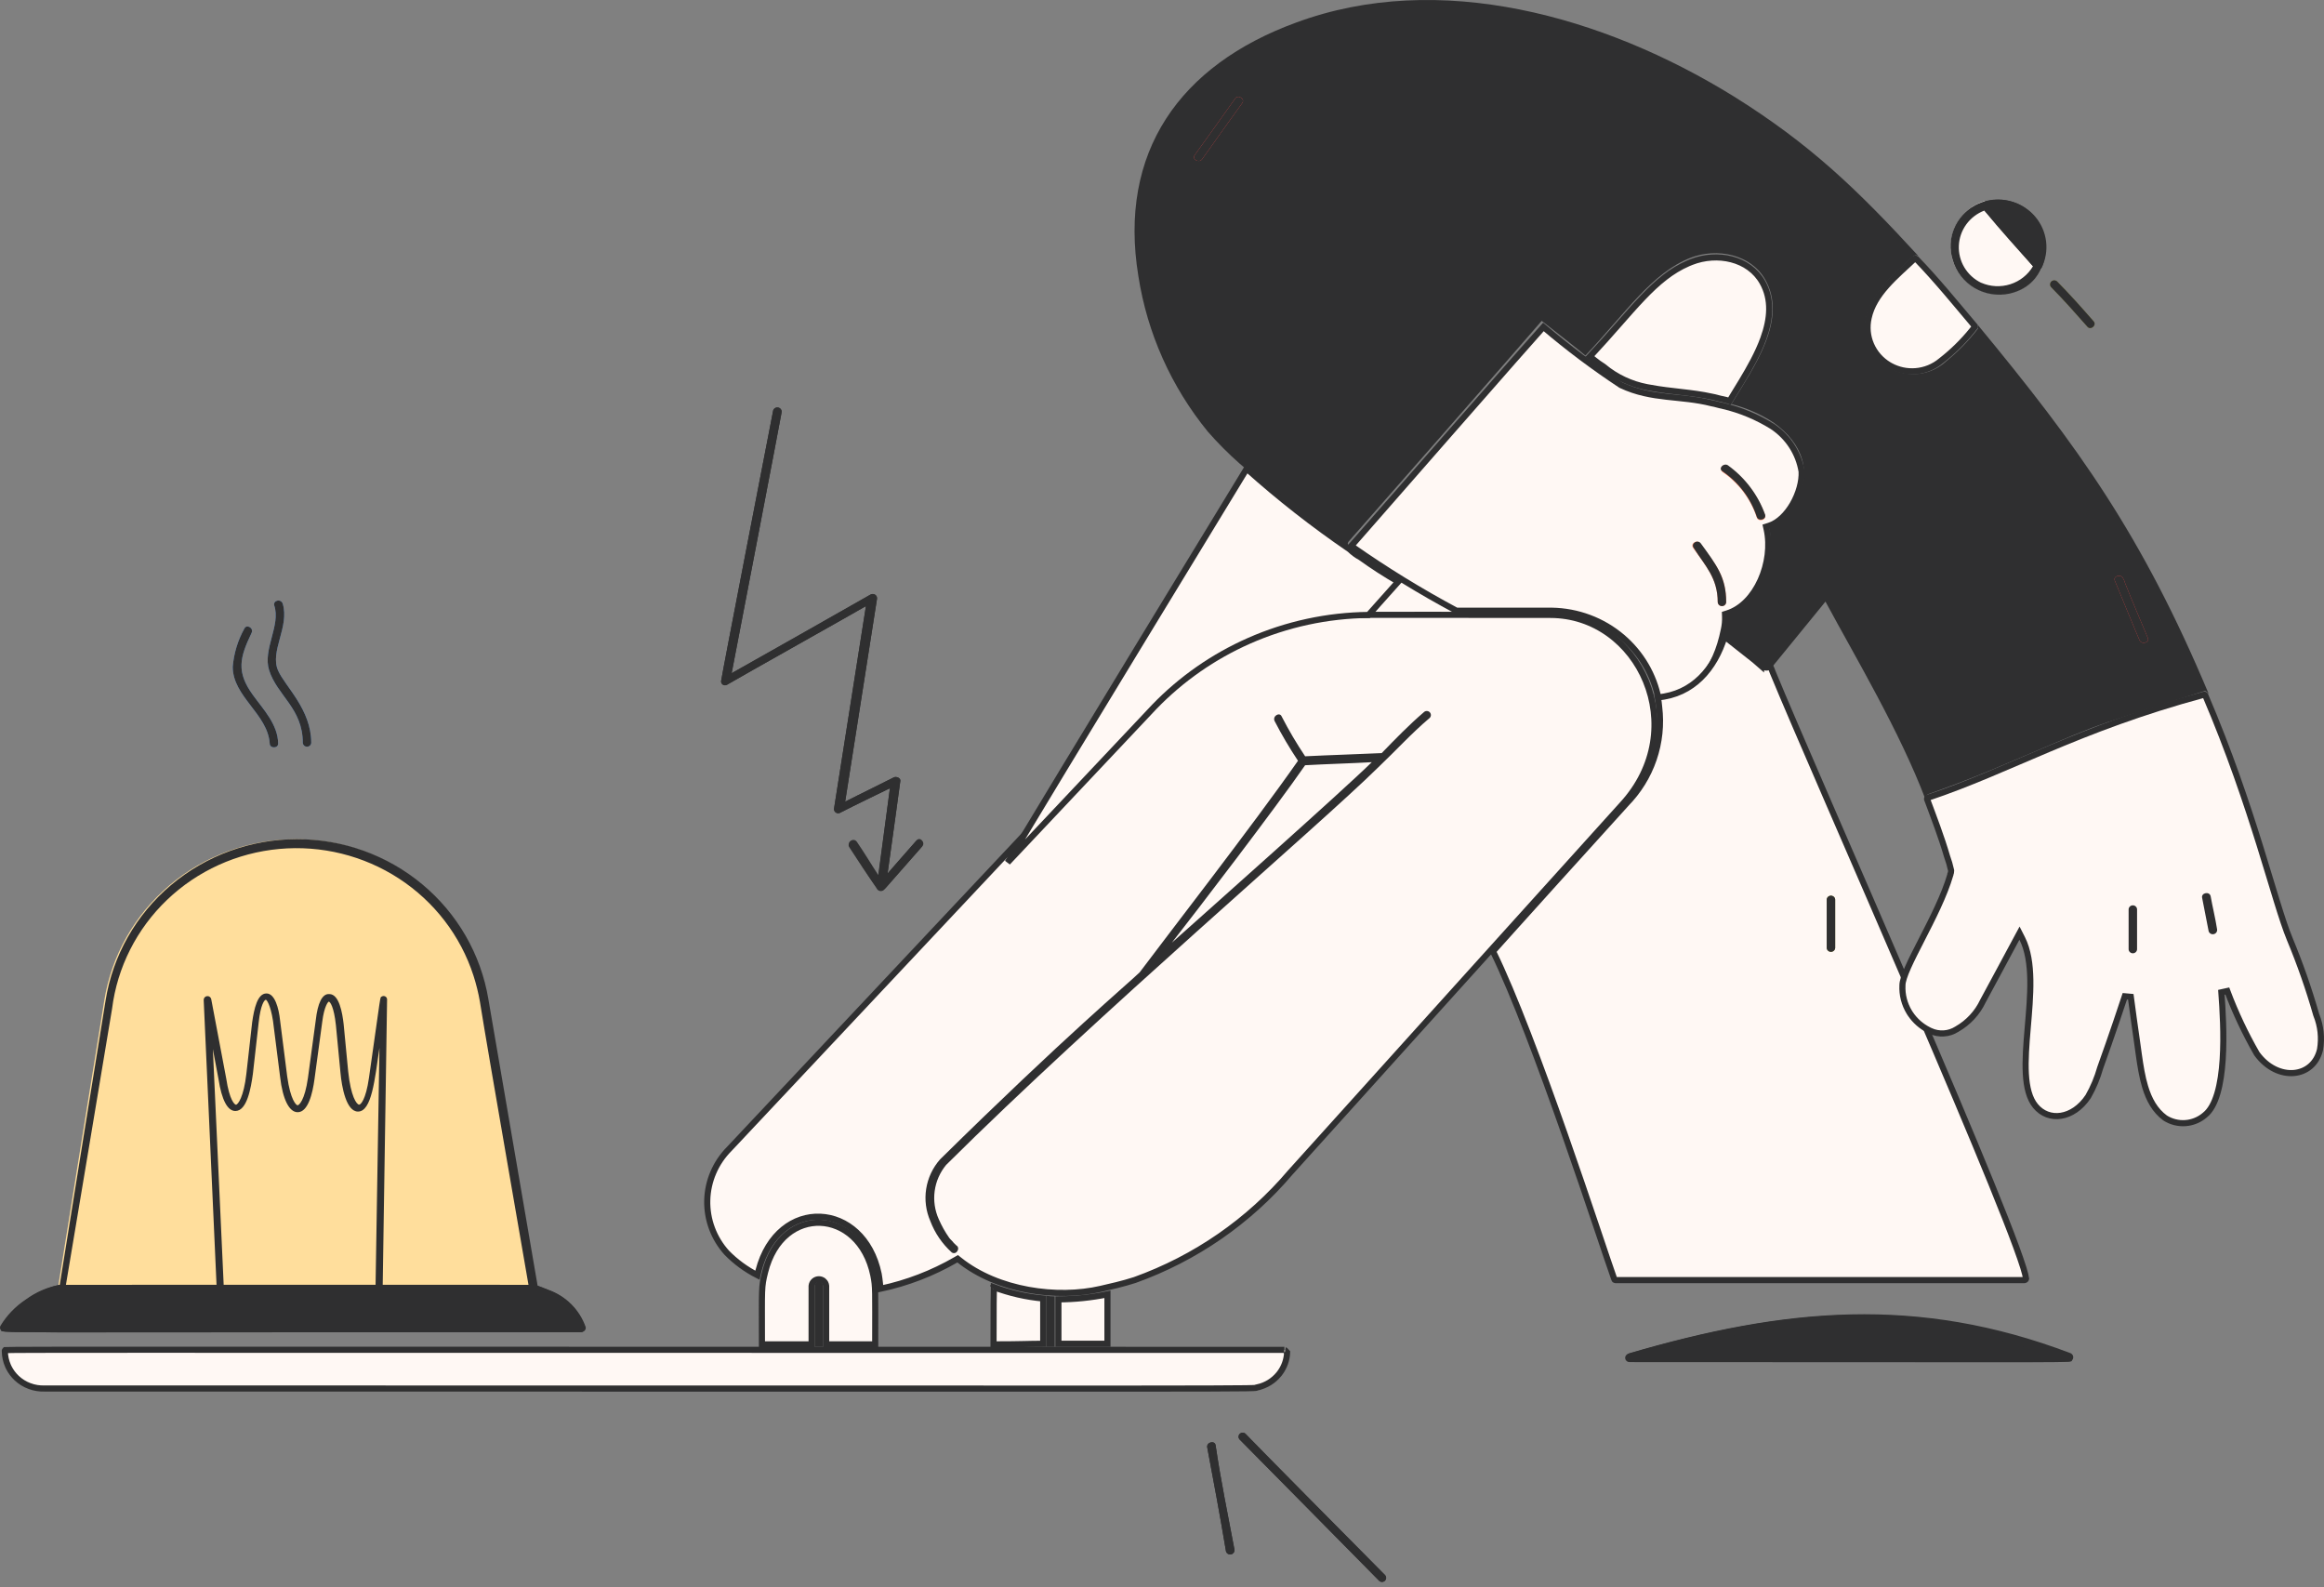<?xml version="1.0" encoding="utf-8"?>
<svg xmlns="http://www.w3.org/2000/svg" fill="none" height="100%" overflow="visible" preserveAspectRatio="none" style="display: block;" viewBox="0 0 287 196" width="100%">
<rect x="0" y="0" width="287" height="196" fill="#808080" stroke="none"/>
<g id="Illustration">
<g id="maintenance-1--customer-service-support-maintenance-1">
<g id="color">
<g id="group">
<path d="M244.178 40.041C244.229 40.122 244.263 40.213 244.278 40.309C244.291 40.404 244.284 40.5 244.258 40.593C243.119 42.073 241.809 43.417 240.354 44.599C239.437 45.453 238.268 45.997 237.015 46.152C235.764 46.306 234.494 46.063 233.393 45.458C232.29 44.852 231.414 43.916 230.889 42.785C230.365 41.654 230.22 40.389 230.477 39.172C231.199 36.015 234.003 33.806 236.246 31.675C236.293 31.627 236.349 31.59 236.411 31.564C236.473 31.539 236.54 31.526 236.606 31.526C236.674 31.526 236.74 31.539 236.802 31.564C236.864 31.59 236.92 31.627 236.967 31.675C229.401 23.43 223.568 17.797 214.053 11.868C198.039 1.972 177.686 -3.741 160.054 2.791C145.69 8.039 138.064 18.804 140.587 34.121C141.681 41.145 144.638 47.76 149.159 53.298C150.381 54.694 151.694 56.012 153.087 57.243C157.379 60.986 161.9 64.465 166.628 67.66C166.517 67.561 166.449 67.426 166.434 67.28C166.419 67.134 166.46 66.988 166.547 66.87C166.699 66.721 187.759 42.706 190.395 39.621C193.492 42.067 194.413 42.746 195.79 43.905C200.866 38.52 203.981 33.718 208.769 31.831C212.053 30.569 216.203 31.401 217.984 34.509C220.809 39.454 216.608 45.316 213.818 49.899C215.671 50.367 217.433 51.141 219.025 52.187C222.541 54.681 224.074 58.402 221.509 62.446C220.823 63.628 219.749 64.546 218.465 65.051C219.315 68.96 217.308 74.809 213.337 75.862C213.345 76.823 213.21 77.78 212.937 78.703C213.39 79.085 217.167 82.016 217.824 82.572C217.975 82.73 218.416 82.959 218.625 82.651C218.723 82.561 218.805 82.454 218.865 82.335C221.029 79.657 223.272 76.969 225.435 74.286C229.212 81.295 234.566 90.251 237.772 98.672C237.756 98.537 237.787 98.402 237.86 98.287C237.932 98.172 238.043 98.086 238.173 98.041C240.656 97.172 243.14 96.224 245.624 95.198C260.26 89.06 255.583 90.603 272.224 85.335C272.384 85.257 272.624 85.493 272.784 85.73C264.534 66.059 256.678 55.158 244.178 40.041Z" fill="#2F2F30" id="vector"/>
<path d="M33.309 91.809C33.309 92.44 34.367 92.44 34.35 91.809C34.311 89.442 32.527 87.613 31.226 85.812C29.162 82.955 29.603 81.209 31.066 78.157C31.368 77.519 30.436 77.056 30.185 77.605C29.371 79.065 28.88 80.678 28.742 82.339C28.742 86.026 33.062 88.162 33.309 91.809Z" fill="#78B5FF" id="vector_2"/>
<path d="M37.394 91.73C37.404 91.86 37.463 91.981 37.559 92.069C37.656 92.157 37.783 92.206 37.915 92.206C38.047 92.206 38.173 92.157 38.27 92.069C38.367 91.981 38.426 91.86 38.436 91.73C38.436 87.601 35.244 84.808 34.349 82.814C33.277 80.421 35.789 77.41 34.91 74.526C34.67 73.895 33.701 74.132 33.869 74.763C34.692 77.199 32.432 80.178 33.228 82.735C34.207 85.882 37.394 87.451 37.394 91.73Z" fill="#78B5FF" id="vector_3"/>
<path d="M113.189 103.791C111.98 105.131 109.627 107.854 109.608 107.872C110.077 104.622 111.183 96.464 111.183 96.464C111.263 96.07 110.702 95.833 110.382 95.991C108.379 97.016 106.375 97.964 104.372 98.99C104.774 96.385 108.138 75.079 108.3 73.973C108.32 73.873 108.31 73.769 108.271 73.675C108.232 73.581 108.167 73.499 108.082 73.441C107.997 73.382 107.897 73.349 107.794 73.346C107.69 73.342 107.588 73.368 107.499 73.421C106.715 73.884 90.6 83.006 90.354 83.128C90.387 82.979 96.522 51.08 96.522 50.93C96.546 50.797 96.518 50.66 96.442 50.547C96.366 50.434 96.25 50.354 96.116 50.324C95.982 50.294 95.842 50.315 95.724 50.384C95.606 50.453 95.519 50.563 95.481 50.693C95.439 50.885 89.071 83.729 89.071 83.995C89.041 84.089 89.04 84.19 89.07 84.284C89.099 84.377 89.157 84.46 89.236 84.52C89.315 84.581 89.411 84.616 89.51 84.62C89.61 84.625 89.709 84.6 89.793 84.548C91.476 83.553 105.599 75.632 106.937 74.841C106.537 77.37 103.173 98.674 103.009 99.778C102.982 99.88 102.986 99.987 103.023 100.087C103.059 100.185 103.126 100.271 103.213 100.331C103.301 100.392 103.405 100.424 103.512 100.424C103.619 100.424 103.723 100.39 103.81 100.33C105.813 99.305 107.817 98.359 109.9 97.332L108.459 108.045C107.578 106.707 106.727 105.266 105.816 103.945C105.428 103.383 104.534 103.945 104.934 104.497C108.048 109.316 108.527 110.621 109.438 109.583L113.908 104.497C114.31 104.028 113.589 103.238 113.189 103.791Z" fill="#2F2F30" id="vector_5"/>
<path d="M60.147 123.376C59.223 117.846 56.33 112.823 51.986 109.203C47.643 105.585 42.133 103.607 36.445 103.627C30.756 103.645 25.26 105.659 20.941 109.308C16.623 112.955 13.765 117.999 12.878 123.533C12.851 123.682 7.488 156.853 7.19 158.809C14.703 158.809 -17.018 158.651 66.157 158.651C65.521 154.274 61.531 131.554 60.147 123.376Z" fill="#FFDE9C" id="vector_6"/>
<path d="M47.802 123.417C47.803 123.34 47.782 123.263 47.742 123.195C47.701 123.129 47.642 123.073 47.572 123.037C47.502 123 47.422 122.984 47.343 122.99C47.264 122.994 47.187 123.021 47.123 123.067C46.905 123.216 47.091 122.461 45.566 133.088C45.171 135.851 44.526 136.404 44.358 136.404C44.038 136.404 43.317 135.376 42.998 132.299L42.438 126.46C42.278 125.038 41.877 122.749 40.676 122.749C39.794 122.671 39.233 123.855 38.993 125.987L38.032 133.088C37.63 135.929 36.91 136.482 36.75 136.482C36.59 136.482 35.869 135.851 35.469 132.93L34.586 125.987C34.426 124.487 33.946 122.671 32.905 122.671C31.782 122.671 31.382 124.565 31.142 126.223L30.421 132.622C30.099 135.463 29.379 136.411 29.139 136.411C28.978 136.411 28.338 135.858 27.937 133.174L26.085 123.372C26.062 123.257 25.997 123.156 25.901 123.088C25.806 123.018 25.688 122.988 25.57 123.002C25.453 123.014 25.345 123.071 25.268 123.159C25.191 123.248 25.15 123.361 25.155 123.478L26.741 158.651H27.623L26.288 129.543L26.983 133.24C27.383 135.845 28.105 137.186 29.066 137.186C30.509 137.186 30.989 134.345 31.229 132.609L31.95 126.209C32.19 124 32.671 123.447 32.832 123.447C32.912 123.447 33.393 124 33.713 126.052L34.594 132.995C34.914 135.757 35.716 137.336 36.757 137.336C38.04 137.336 38.6 135.047 38.841 133.234L39.801 126.131C40.042 124.236 40.524 123.685 40.604 123.685C40.764 123.685 41.244 124.315 41.484 126.603L42.045 132.444C42.205 134.258 42.766 137.257 44.208 137.257C45.909 137.257 46.28 133.314 46.86 129.391L46.381 158.651H47.263L47.802 123.417Z" fill="#2F2F30" id="vector_7"/>
<path d="M122.738 158.949C124.696 159.684 126.745 160.151 128.831 160.339V165.931C127.798 165.934 127.186 165.949 126.405 165.967C125.587 165.985 124.578 166.002 122.696 166.004C122.697 161.226 122.717 159.567 122.737 158.991C122.737 158.976 122.738 158.962 122.738 158.949ZM122.525 159.014C122.523 159.014 122.52 159.014 122.519 159.015C122.525 159.012 122.533 159.008 122.544 159.003C122.537 159.006 122.531 159.011 122.525 159.014Z" fill="#FFF8F4" id="vector_8" stroke="#2F2F30" stroke-width="0.755"/>
<path d="M136.763 165.929H130.708V160.446C132.742 160.436 134.77 160.227 136.763 159.823V165.929Z" fill="#FFF8F4" id="vector_9" stroke="#2F2F30" stroke-width="0.755"/>
<path d="M129.209 166.306H130.25V160.071C129.901 160.084 129.552 160.057 129.209 159.992V166.306Z" fill="#2F2F30" id="vector_10"/>
<path d="M208.901 32.349C212.066 31.113 215.974 31.89 217.65 34.86C218.851 36.989 218.638 39.367 217.762 41.79C217.104 43.61 216.087 45.416 215.065 47.109L214.053 48.762C213.859 49.077 213.737 49.307 213.595 49.526C213.325 49.429 213.049 49.353 212.766 49.298L212.755 49.296C212.537 49.26 212.335 49.206 212.112 49.146C211.9 49.089 211.669 49.027 211.415 48.984H211.416C210.153 48.703 208.872 48.548 207.601 48.402C206.324 48.256 205.057 48.119 203.793 47.878L203.781 47.876L203.385 47.807C201.413 47.431 199.57 46.562 198.036 45.281L198.017 45.264L197.994 45.25C197.589 44.997 197.201 44.718 196.831 44.416C196.69 44.28 196.533 44.169 196.403 44.078C196.381 44.062 196.359 44.045 196.338 44.03C197.625 42.654 198.76 41.368 199.799 40.185C200.914 38.916 201.917 37.769 202.89 36.752C204.713 34.846 206.409 33.418 208.482 32.52L208.901 32.349Z" fill="#FFF8F4" id="vector_11" stroke="#2F2F30" stroke-width="0.755"/>
<path d="M171.673 70.976C170.313 72.474 168.953 74.053 167.594 75.553H179.529C177.939 74.772 171.732 71.004 171.673 70.976Z" fill="#FFF8F4" id="vector_12"/>
<path d="M135.934 159.15C130.601 160.377 123.259 159.425 118.47 155.592L118.267 155.431L118.044 155.56C115.15 157.233 112.005 158.44 108.727 159.138C108.697 158.719 108.655 158.301 108.597 157.885L108.511 157.324L108.508 157.311C107.585 152.846 104.512 150.378 101.299 150.242C98.077 150.106 94.861 152.318 93.671 156.897V156.898C93.628 157.063 93.587 157.247 93.548 157.423C93.544 157.438 93.54 157.452 93.537 157.467C92.128 156.747 90.846 155.809 89.745 154.681C88.143 152.902 87.284 150.594 87.342 148.22C87.399 145.842 88.37 143.573 90.059 141.87L90.071 141.858C90.647 141.226 139.248 89.541 140.942 87.725L140.945 87.722C146.752 81.36 154.684 77.257 163.301 76.163L163.302 76.164C166.208 75.83 166.811 75.93 191.46 75.93C202.444 75.93 208.993 89.957 200.318 99.364C199.017 100.773 160.429 143.571 159.373 144.745L159.365 144.753C154.263 150.778 147.633 155.368 140.147 158.054C138.62 158.55 137.07 158.887 135.934 159.15Z" fill="#FFF8F4" id="vector_13" stroke="#2F2F30" stroke-width="0.755"/>
<path d="M175.837 87.942C173.996 89.519 172.313 91.256 170.63 92.993C167.533 93.141 164.271 93.231 161.177 93.387C160.121 91.811 159.158 90.177 158.291 88.494C158.051 87.863 157.102 88.409 157.411 89.046C158.279 90.728 159.243 92.362 160.295 93.939C154.885 101.691 143.463 116.409 140.747 120.059C139.435 121.351 131.578 127.907 116.088 143.165C115.182 144.195 114.59 145.456 114.378 146.803C114.166 148.15 114.344 149.528 114.89 150.78C115.449 152.258 116.355 153.583 117.534 154.649C118.101 155.035 118.655 154.095 118.094 153.779L117.774 153.465C117.614 153.228 117.374 153.071 117.212 152.833C116.708 152.114 116.279 151.348 115.931 150.545C115.442 149.454 115.267 148.253 115.427 147.071C115.587 145.889 116.075 144.774 116.838 143.849C135.501 125.3 162.86 101.989 170.149 94.806C172.313 92.754 174.316 90.546 176.558 88.652C176.653 88.558 176.707 88.43 176.707 88.297C176.707 88.164 176.653 88.036 176.558 87.942C176.463 87.848 176.333 87.795 176.197 87.795C176.062 87.795 175.932 87.848 175.837 87.942ZM144.716 116.405C147.705 112.587 157.533 99.766 161.174 94.491C163.854 94.342 166.721 94.268 169.407 94.115C165.904 97.566 148.636 112.906 144.717 116.405H144.716Z" fill="#2F2F30" id="vector_14"/>
<path d="M102.025 158.792L102.024 158.774C102.003 158.55 101.898 158.344 101.731 158.195H101.73C101.563 158.044 101.347 157.965 101.128 157.965C100.908 157.965 100.691 158.043 100.523 158.195C100.357 158.344 100.253 158.55 100.231 158.774L100.229 158.792V166.007H94.094C94.091 158.915 94.009 159.004 94.483 157.084C95.542 152.814 98.479 150.885 101.3 150.991C104.128 151.098 106.979 153.255 107.849 157.464C108.146 158.906 108.084 159.271 108.082 166.007H102.025V158.792Z" fill="#FFF8F4" id="vector_15" stroke="#2F2F30" stroke-width="0.755"/>
<path d="M101.648 166.306V158.731C101.636 158.603 101.576 158.483 101.48 158.397C101.383 158.311 101.258 158.263 101.128 158.263C100.997 158.263 100.872 158.311 100.776 158.397C100.679 158.483 100.619 158.603 100.607 158.731V166.306H101.648Z" fill="#2F2F30" id="vector_16"/>
<path d="M72.326 163.86C71.959 162.81 71.358 161.855 70.568 161.064C69.778 160.271 68.818 159.663 67.759 159.283C67.696 159.255 66.386 158.731 66.318 158.731C66.069 158.607 70.201 158.651 7.352 158.651C7.271 158.651 7.111 158.731 7.03 158.731C4.174 159.462 1.71 161.241 0.141 163.702C0.101 163.776 0.08 163.856 0.08 163.939C0.08 164.022 0.101 164.103 0.141 164.176C0.39 164.667 -4.874 164.493 71.686 164.492C72.086 164.49 72.411 164.174 72.326 163.86Z" fill="#2F2F30" id="vector_17"/>
<path d="M17.621 166.667C36.483 166.666 75.983 166.683 158.612 166.683C158.61 166.683 158.647 166.684 158.733 166.755C158.799 166.809 158.871 166.888 158.952 166.987C158.916 167.909 158.601 168.8 158.046 169.544L157.926 169.697C157.266 170.505 156.35 171.07 155.323 171.303V171.304C155.216 171.327 155.16 171.352 155.119 171.372C155.115 171.373 155.11 171.375 155.103 171.376C154.993 171.392 154.708 171.409 153.855 171.423C152.173 171.449 148.38 171.461 139.649 171.466C122.191 171.475 85.002 171.452 5.508 171.452L5.495 171.453C4.864 171.474 4.234 171.371 3.645 171.15H3.644C3.054 170.931 2.514 170.594 2.058 170.166C1.659 169.791 1.331 169.35 1.087 168.865L0.988 168.654C0.738 168.085 0.605 167.474 0.598 166.854V166.831L0.595 166.808V166.781C0.596 166.773 0.599 166.764 0.604 166.756C0.611 166.74 0.625 166.724 0.645 166.713L0.648 166.71C0.828 166.702 1.21 166.692 1.998 166.687C3.919 166.672 8.189 166.668 17.621 166.667Z" fill="#FFF8F4" id="vector_18" stroke="#2F2F30" stroke-width="0.755"/>
<path d="M236.527 31.935C236.569 31.935 236.611 31.948 236.646 31.97C239.156 34.562 241.465 37.417 243.854 40.241C243.862 40.26 243.871 40.278 243.877 40.295C243.885 40.317 243.888 40.334 243.89 40.347L243.879 40.361C242.823 41.732 241.615 42.983 240.279 44.09L239.699 44.556L239.688 44.565C238.809 45.299 237.718 45.744 236.567 45.835C235.489 45.92 234.41 45.689 233.468 45.176L233.28 45.069C232.293 44.481 231.519 43.602 231.069 42.56C230.618 41.517 230.512 40.361 230.765 39.255L230.766 39.251C231.088 37.759 231.933 36.465 232.993 35.272C234.052 34.08 235.282 33.03 236.397 31.974C236.435 31.949 236.48 31.935 236.527 31.935Z" fill="#FFF8F4" id="vector_19" stroke="#2F2F30" stroke-width="0.755"/>
<path d="M255.634 167.167C236.707 160.065 220.584 161.469 201.074 167.167C200.952 167.205 200.846 167.283 200.778 167.389C200.71 167.496 200.683 167.625 200.703 167.749C200.722 167.874 200.786 167.987 200.884 168.069C200.982 168.151 201.106 168.194 201.234 168.193C259.134 168.193 255.688 168.326 255.874 167.957C255.919 167.891 255.95 167.817 255.962 167.74C255.974 167.661 255.968 167.581 255.945 167.506C255.922 167.43 255.882 167.361 255.829 167.302C255.774 167.244 255.708 167.197 255.634 167.167Z" fill="#2F2F30" id="vector_20"/>
<path d="M264.208 79.025C264.448 79.656 265.485 79.343 265.249 78.788C261.321 69.519 262.696 72.416 262.205 71.449C261.965 70.818 260.931 71.13 261.162 71.686C261.31 72.04 264.034 78.683 264.208 79.025Z" fill="#FF4848" id="vector_21"/>
<path d="M152.524 12.184C151.076 14.234 147.793 18.804 147.556 19.127C147.15 19.675 148.037 20.154 148.439 19.681C149.88 17.629 153.169 13.054 153.404 12.736C153.812 12.188 152.844 11.63 152.524 12.184Z" fill="#FF4848" id="vector_22"/>
<path d="M257.798 40.355C258.209 40.821 259.006 40.119 258.518 39.646C257.077 37.988 255.575 36.311 254.033 34.753C253.936 34.666 253.808 34.618 253.678 34.621C253.547 34.624 253.421 34.677 253.327 34.768C253.235 34.859 253.181 34.983 253.178 35.112C253.175 35.241 253.222 35.367 253.311 35.463C254.853 37.021 256.31 38.668 257.798 40.355Z" fill="#77751E" id="vector_23"/>
<path d="M251.39 33.089C251.259 32.941 244.98 25.82 244.98 25.671C244.92 25.605 244.878 25.524 244.856 25.437C244.835 25.35 244.837 25.259 244.861 25.173C244.885 25.087 244.93 25.008 244.992 24.943C245.056 24.879 245.134 24.831 245.22 24.804H245.14C243.658 25.243 242.407 26.232 241.651 27.562C240.895 28.892 240.693 30.46 241.089 31.934C241.483 33.408 242.444 34.673 243.769 35.463C245.092 36.253 246.675 36.505 248.185 36.167C249.071 35.993 249.899 35.607 250.599 35.042C251.297 34.478 251.844 33.753 252.191 32.931C252.159 33.004 252.11 33.067 252.048 33.117C251.984 33.166 251.912 33.2 251.833 33.216C251.755 33.231 251.673 33.228 251.596 33.206C251.519 33.184 251.448 33.144 251.39 33.089Z" fill="#FFF8F4" id="vector_24"/>
<path d="M245.139 24.89C244.317 25.212 245.059 25.845 245.059 25.994C247.142 28.361 249.226 30.729 251.309 33.175C251.469 33.412 251.95 33.333 252.11 33.096C252.619 32.08 252.817 30.939 252.681 29.813C252.543 28.688 252.078 27.625 251.339 26.756C250.601 25.886 249.622 25.247 248.52 24.916C247.42 24.584 246.245 24.575 245.139 24.89Z" fill="#2F2F30" id="vector_25"/>
<path d="M190.601 40.37C193.632 42.948 196.819 45.342 200.148 47.536L200.171 47.551L200.195 47.562C202.124 48.471 203.973 48.779 205.81 48.987C207.657 49.197 209.464 49.305 211.399 49.797L211.415 49.801L211.431 49.803C211.648 49.839 211.85 49.893 212.072 49.953C212.283 50.01 212.513 50.071 212.765 50.114V50.115C214.934 50.629 217.005 51.49 218.891 52.665V52.666C219.848 53.305 220.663 54.13 221.281 55.09C221.898 56.046 222.309 57.115 222.489 58.232C222.548 59.448 222.136 60.944 221.391 62.238C220.638 63.544 219.587 64.576 218.432 64.933L218.1 65.035L218.174 65.375C218.612 67.372 218.303 69.691 217.415 71.656C216.525 73.625 215.082 75.183 213.302 75.744L213.027 75.831L213.038 76.118C213.058 76.669 213.007 77.22 212.887 77.759L212.885 77.767C212.387 80.218 211.529 82.258 210.186 83.738C208.911 85.143 207.176 86.067 204.827 86.345C204.251 83.366 202.672 80.663 200.338 78.679C197.914 76.616 194.83 75.46 191.628 75.411H179.861C175.418 73.035 171.125 70.398 167.007 67.512C166.991 67.501 166.977 67.486 166.964 67.464V67.463C166.952 67.442 166.945 67.422 166.943 67.403C166.941 67.385 166.944 67.364 166.951 67.342L166.953 67.335C166.958 67.32 166.968 67.303 166.983 67.286L166.982 67.285C167.003 67.263 167.037 67.227 167.068 67.191C167.116 67.137 167.185 67.058 167.273 66.958C167.45 66.757 167.705 66.467 168.026 66.1C168.67 65.365 169.582 64.324 170.675 63.075C172.86 60.578 175.768 57.253 178.695 53.91C181.622 50.567 184.569 47.206 186.829 44.635C188.681 42.528 190.061 40.967 190.601 40.37Z" fill="#FFF8F4" id="vector_26" stroke="#2F2F30" stroke-width="0.755"/>
<path d="M209.967 67.108C209.567 66.555 208.691 67.108 209.087 67.661C210.748 69.978 212.131 71.53 212.131 74.368C212.141 74.497 212.2 74.618 212.297 74.707C212.394 74.795 212.521 74.844 212.652 74.844C212.783 74.844 212.91 74.795 213.007 74.707C213.104 74.618 213.163 74.497 213.173 74.368C213.169 71.082 211.879 69.743 209.967 67.108Z" fill="#FC9070" id="vector_27"/>
<path d="M212.693 58.27C214.693 59.629 216.184 61.597 216.938 63.873C217.108 64.501 218.146 64.267 217.98 63.636C217.118 61.202 215.525 59.083 213.413 57.56C213.366 57.513 213.31 57.477 213.248 57.451C213.187 57.426 213.12 57.413 213.054 57.413C212.986 57.413 212.919 57.426 212.857 57.451C212.797 57.477 212.739 57.513 212.693 57.56C212.646 57.607 212.608 57.662 212.582 57.723C212.557 57.784 212.543 57.849 212.543 57.915C212.543 57.981 212.557 58.046 212.582 58.107C212.608 58.168 212.646 58.223 212.693 58.27Z" fill="#FC9070" id="vector_28"/>
<path d="M153.96 57.873C157.978 61.468 162.232 64.799 166.694 67.843C167.086 68.23 167.532 68.559 168.019 68.819C169.517 69.898 171.07 70.901 172.671 71.825C171.454 73.17 170.204 74.607 169.005 75.934C163.919 75.989 158.897 77.074 154.253 79.123C149.852 81.066 145.878 83.835 142.556 87.272L141.905 87.963C141.301 88.594 129.534 101.081 124.436 106.491C130.721 96 151.51 61.892 153.96 57.873Z" fill="#FFF8F4" id="vector_29" stroke="#2F2F30" stroke-width="0.755"/>
<path d="M212.978 78.599C213.484 79.001 214.303 79.646 215.104 80.275C215.672 80.722 216.234 81.165 216.672 81.514C217.12 81.871 217.417 82.112 217.479 82.171V82.17C217.635 82.322 217.863 82.409 218.074 82.424C218.238 82.435 218.449 82.405 218.621 82.272C218.726 82.502 218.822 82.735 218.906 82.973L218.909 82.981L218.912 82.989C221.57 89.46 229.296 107.042 236.406 123.586C239.963 131.861 243.366 139.878 245.907 146.123C247.178 149.246 248.233 151.922 248.982 153.965C249.357 154.987 249.655 155.846 249.865 156.522C250.068 157.174 250.178 157.629 250.209 157.89C250.201 157.933 250.183 157.974 250.151 158.005C250.114 158.042 250.063 158.065 250.008 158.07H199.487C199.459 158.069 199.429 158.058 199.401 158.036C199.38 158.018 199.366 157.994 199.359 157.967L199.354 157.945L199.347 157.925C198.625 155.93 196.17 148.411 193.226 140.032C190.332 131.796 186.971 122.751 184.377 117.47C184.391 117.454 184.407 117.437 184.423 117.419C184.545 117.28 184.719 117.086 184.937 116.843C185.371 116.357 185.981 115.677 186.71 114.866C188.168 113.244 190.104 111.096 192.076 108.91C196.022 104.537 200.106 100.021 200.792 99.279L200.791 99.278C202.335 97.711 203.508 95.824 204.217 93.753C204.929 91.678 205.16 89.473 204.895 87.299C204.863 86.901 204.81 86.505 204.736 86.113C209.077 85.727 211.75 82.576 212.978 78.599Z" fill="#FFF8F4" id="vector_30" stroke="#2F2F30" stroke-width="0.755"/>
<path d="M225.591 111.065V117.063C225.603 117.19 225.663 117.309 225.759 117.396C225.855 117.482 225.981 117.53 226.111 117.53C226.242 117.53 226.367 117.482 226.463 117.396C226.559 117.309 226.62 117.19 226.632 117.063V111.065C226.62 110.937 226.559 110.819 226.463 110.733C226.367 110.647 226.242 110.599 226.111 110.599C225.981 110.599 225.855 110.647 225.759 110.733C225.663 110.819 225.603 110.937 225.591 111.065Z" fill="#77751E" id="vector_31"/>
<path d="M152.443 191.321C151.642 187.061 150.757 182.813 150.12 178.459C150.027 177.829 148.999 178.064 149.079 178.694C149.879 182.956 150.68 187.218 151.402 191.56C151.438 191.69 151.526 191.802 151.644 191.871C151.763 191.941 151.904 191.962 152.038 191.932C152.173 191.9 152.289 191.82 152.365 191.707C152.44 191.593 152.469 191.454 152.443 191.321Z" fill="#2F2F30" id="vector_32"/>
<path d="M170.309 195.188C170.356 195.235 170.412 195.271 170.474 195.297C170.536 195.323 170.603 195.335 170.669 195.335C170.737 195.335 170.803 195.323 170.865 195.297C170.926 195.271 170.983 195.235 171.03 195.188C171.077 195.141 171.115 195.087 171.14 195.025C171.166 194.965 171.18 194.9 171.18 194.833C171.18 194.767 171.166 194.702 171.14 194.641C171.115 194.581 171.077 194.525 171.03 194.478C169.087 192.525 154.446 177.748 153.807 177.038C153.711 176.95 153.582 176.903 153.452 176.906C153.321 176.909 153.196 176.962 153.102 177.053C153.01 177.145 152.955 177.267 152.952 177.397C152.949 177.526 152.996 177.651 153.085 177.748C153.265 177.929 170.145 195.005 170.309 195.188Z" fill="#2F2F30" id="vector_33"/>
<path d="M240.949 107.479L240.94 107.439C240.816 106.867 240.652 106.301 240.451 105.749C239.735 103.303 238.851 101.016 237.978 98.673C237.974 98.639 237.98 98.602 238.001 98.569C238.023 98.534 238.059 98.507 238.104 98.495L238.115 98.492L238.127 98.488C243.168 96.807 247.805 94.673 253.097 92.448C258.395 90.22 264.379 87.888 272.157 85.789L272.168 85.786L272.179 85.782C272.196 85.776 272.213 85.774 272.23 85.775C272.248 85.776 272.264 85.781 272.276 85.787L272.281 85.789C272.295 85.796 272.308 85.806 272.319 85.819C272.327 85.828 272.335 85.841 272.342 85.861L272.347 85.875L272.353 85.889C275.316 92.817 277.439 99.17 279.061 104.368C280.676 109.548 281.806 113.625 282.766 115.943V115.944C284.038 118.996 285.131 122.117 286.036 125.294L286.041 125.312L286.049 125.331C286.597 126.689 286.755 128.168 286.508 129.609C286.085 131.385 284.783 132.367 283.277 132.495C281.761 132.624 279.994 131.888 278.703 130.108C277.279 127.63 276.061 125.042 275.057 122.371L274.326 122.531C274.473 124.56 274.685 127.805 274.487 130.836C274.388 132.352 274.187 133.799 273.831 135.007C273.472 136.223 272.97 137.147 272.305 137.675L272.298 137.681L272.292 137.686C271.709 138.192 270.992 138.523 270.226 138.643L269.895 138.681C269.009 138.746 268.125 138.524 267.38 138.051C266.124 137.125 265.393 135.791 264.911 134.193C264.547 132.984 264.332 131.65 264.135 130.256L263.939 128.844C263.676 126.946 263.38 124.978 263.14 123.088L262.405 123.021C262.298 123.357 260.723 128.079 259.365 131.845L259.36 131.857L259.357 131.87C259.009 133.101 258.513 134.287 257.878 135.4C256.938 136.816 255.698 137.594 254.514 137.776C253.334 137.958 252.18 137.557 251.36 136.555C250.612 135.638 250.274 134.277 250.18 132.594C250.086 130.917 250.236 128.988 250.406 126.983C250.575 124.99 250.763 122.924 250.732 121.015C250.702 119.108 250.455 117.312 249.723 115.868L249.396 115.225L249.053 115.86C247.689 118.392 246.309 120.982 244.887 123.597L244.877 123.616C244.193 125.065 243.073 126.275 241.667 127.078L241.659 127.083L241.652 127.087C241.174 127.39 240.626 127.57 240.06 127.606H240.059C239.491 127.644 238.924 127.539 238.408 127.301L238.406 127.3L238.205 127.204C237.276 126.739 236.487 126.044 235.915 125.188L235.796 125.003C235.18 123.998 234.882 122.835 234.94 121.664L234.941 121.655V121.646C234.941 121.433 234.998 121.138 235.118 120.757C235.237 120.38 235.412 119.942 235.63 119.451C236.066 118.468 236.665 117.301 237.316 116.03C238.611 113.505 240.113 110.577 240.854 108.021L240.869 107.97V107.93L240.87 107.928C240.873 107.922 240.876 107.914 240.88 107.905C240.896 107.866 240.916 107.814 240.93 107.744C240.943 107.677 240.949 107.604 240.949 107.521V107.479Z" fill="#FFF8F4" id="vector_34" stroke="#2F2F30" stroke-width="0.755"/>
</g>
</g>
<g id="line">
<g id="group_2">
<path d="M72.246 163.859C71.882 162.808 71.283 161.85 70.493 161.057C69.703 160.265 68.742 159.658 67.682 159.28C66.747 158.891 66.549 158.851 66.396 158.785C65.997 156.425 60.957 127.162 60.311 123.368C59.386 117.839 56.493 112.815 52.15 109.196C47.807 105.577 42.297 103.6 36.608 103.619C30.919 103.637 25.423 105.651 21.105 109.3C16.787 112.947 13.928 117.991 13.042 123.525C13.015 123.675 7.67 156.732 7.378 158.644C5.857 158.93 4.422 159.555 3.184 160.471C1.91 161.305 0.842 162.411 0.06 163.707C0.021 163.781 0 163.861 0 163.944C0 164.027 0.021 164.107 0.06 164.181C0.815 164.672 -5.145 164.495 71.765 164.495C72.086 164.488 72.406 164.175 72.246 163.859ZM13.84 124.559C14.482 119.446 16.878 114.702 20.631 111.114C24.384 107.526 29.27 105.308 34.477 104.829C39.685 104.351 44.903 105.639 49.265 108.481C53.628 111.323 56.874 115.547 58.466 120.454C58.808 121.514 59.076 122.595 59.267 123.691C60.308 130.239 65.181 158.051 65.264 158.65H8.141C8.254 158.081 13.802 124.776 13.84 124.559ZM1.661 163.464C3.179 161.613 5.256 160.285 7.591 159.676C72.947 159.586 65.12 159.493 67.115 160.149C68.815 160.703 70.226 161.894 71.043 163.464H1.661Z" fill="#2F2F30" id="vector_37"/>
<path d="M33.309 91.809C33.309 92.44 34.367 92.44 34.35 91.809C34.311 89.442 32.527 87.613 31.226 85.812C29.162 82.955 29.603 81.209 31.066 78.157C31.368 77.519 30.436 77.056 30.185 77.605C29.371 79.065 28.879 80.678 28.742 82.339C28.742 86.026 33.062 88.162 33.309 91.809Z" fill="#2F2F30" id="vector_38"/>
<path d="M37.394 91.73C37.404 91.86 37.463 91.981 37.559 92.069C37.656 92.157 37.783 92.206 37.915 92.206C38.047 92.206 38.173 92.157 38.27 92.069C38.367 91.981 38.426 91.86 38.436 91.73C38.436 87.601 35.244 84.808 34.349 82.814C33.277 80.421 35.789 77.41 34.91 74.526C34.67 73.895 33.701 74.132 33.869 74.763C34.692 77.199 32.432 80.178 33.228 82.735C34.207 85.882 37.394 87.451 37.394 91.73Z" fill="#2F2F30" id="vector_39"/>
<path d="M113.068 103.903C111.89 105.219 110.787 106.536 109.611 107.851C110.078 104.609 111.183 96.464 111.183 96.464C111.263 96.07 110.702 95.833 110.382 95.991C108.379 97.016 106.375 97.964 104.372 98.99C104.774 96.385 108.138 75.079 108.3 73.973C108.32 73.873 108.31 73.769 108.271 73.675C108.232 73.581 108.167 73.499 108.082 73.441C107.997 73.382 107.897 73.349 107.794 73.346C107.69 73.342 107.588 73.368 107.499 73.421C106.715 73.884 90.6 83.006 90.354 83.128C90.387 82.979 96.522 51.08 96.522 50.93C96.546 50.797 96.518 50.66 96.442 50.547C96.366 50.434 96.25 50.354 96.116 50.324C95.982 50.294 95.842 50.315 95.724 50.384C95.606 50.453 95.519 50.563 95.481 50.693C95.439 50.885 89.071 83.729 89.071 83.995C89.041 84.089 89.04 84.19 89.07 84.284C89.099 84.377 89.157 84.46 89.236 84.52C89.315 84.581 89.411 84.616 89.51 84.62C89.61 84.625 89.709 84.6 89.793 84.547C91.476 83.553 105.599 75.632 106.937 74.841C106.537 77.37 103.173 98.674 103.009 99.778C102.982 99.88 102.986 99.987 103.023 100.087C103.059 100.185 103.126 100.271 103.213 100.332C103.301 100.392 103.405 100.424 103.512 100.424C103.619 100.424 103.723 100.391 103.81 100.33C105.813 99.305 107.817 98.359 109.9 97.332C109.447 100.697 108.557 107.464 108.465 108.231C107.823 107.258 106.49 105.119 105.782 104.093C105.395 103.533 104.501 104.093 104.901 104.646C105.978 106.314 107.102 108.017 108.255 109.686C108.288 109.768 108.341 109.839 108.409 109.896C108.476 109.954 108.556 109.994 108.643 110.016C108.729 110.037 108.82 110.037 108.906 110.017C108.993 109.996 109.073 109.957 109.142 109.901L113.787 104.613C114.191 104.14 113.468 103.352 113.068 103.903Z" fill="#2F2F30" id="vector_40"/>
<path d="M212.13 74.368C212.141 74.497 212.2 74.618 212.297 74.707C212.393 74.795 212.52 74.844 212.652 74.844C212.783 74.844 212.91 74.795 213.007 74.707C213.103 74.618 213.162 74.497 213.173 74.368C213.173 71.298 212.01 69.813 210.049 67.108C209.647 66.555 208.766 67.108 209.166 67.661C210.535 69.846 212.13 71.316 212.13 74.368Z" fill="#2F2F30" id="vector_41"/>
<path d="M216.945 63.794C217.115 64.422 218.153 64.188 217.987 63.557C217.115 61.128 215.525 59.012 213.42 57.481C212.937 57.09 212.137 57.797 212.699 58.191C214.7 59.55 216.191 61.519 216.945 63.794Z" fill="#2F2F30" id="vector_42"/>
<path d="M255.47 168.12C255.596 168.125 255.72 168.086 255.82 168.01C255.921 167.935 255.991 167.827 256.02 167.705C256.048 167.584 256.033 167.457 255.976 167.345C255.92 167.234 255.826 167.146 255.71 167.095C236.825 159.923 220.421 161.487 201.23 167.095C201.108 167.131 201.002 167.209 200.934 167.317C200.866 167.424 200.839 167.551 200.859 167.676C200.878 167.8 200.942 167.915 201.04 167.996C201.138 168.078 201.262 168.122 201.39 168.12H255.47ZM204.916 167.055C221.869 162.316 236.491 161.799 252.505 167.055H204.916Z" fill="#2F2F30" id="vector_44"/>
<path d="M257.797 40.355C258.208 40.821 259.005 40.119 258.517 39.646C257.076 37.988 255.574 36.311 254.032 34.753C253.935 34.666 253.807 34.618 253.677 34.621C253.546 34.624 253.42 34.677 253.326 34.768C253.234 34.859 253.18 34.983 253.177 35.112C253.174 35.241 253.221 35.367 253.31 35.463C254.852 37.021 256.309 38.668 257.797 40.355Z" fill="#2F2F30" id="vector_45"/>
<path d="M264.208 79.025C264.448 79.656 265.485 79.343 265.249 78.788C261.321 69.519 262.696 72.416 262.205 71.449C261.965 70.818 260.931 71.13 261.162 71.686C261.31 72.04 264.034 78.683 264.208 79.025Z" fill="#2F2F30" id="vector_46"/>
<path d="M152.524 12.184C151.076 14.234 147.793 18.804 147.556 19.127C147.15 19.675 148.037 20.154 148.439 19.681C149.88 17.629 153.169 13.054 153.404 12.736C153.812 12.188 152.844 11.63 152.524 12.184Z" fill="#2F2F30" id="vector_47"/>
<path d="M251.116 26.592C250.235 25.603 249.036 24.941 247.72 24.717C246.402 24.493 245.047 24.72 243.879 25.36C242.713 26.001 241.804 27.016 241.304 28.237C240.804 29.457 240.745 30.81 241.134 32.069C241.541 33.523 242.499 34.769 243.812 35.547C245.123 36.326 246.688 36.578 248.184 36.252C253.053 35.161 253.719 29.414 251.116 26.592ZM251.518 31.643C249.755 29.671 247.992 27.625 246.23 25.646C247.02 25.55 247.823 25.647 248.567 25.928C249.311 26.209 249.972 26.666 250.495 27.258C251.016 27.85 251.383 28.56 251.562 29.325C251.74 30.089 251.725 30.886 251.518 31.643ZM244.659 34.917C243.798 34.498 243.079 33.841 242.589 33.026C242.101 32.212 241.863 31.275 241.905 30.329C241.947 29.384 242.269 28.471 242.828 27.702C243.389 26.933 244.164 26.341 245.059 25.999C246.986 28.371 249.217 30.826 251.069 32.865C250.445 33.925 249.445 34.72 248.262 35.098C247.079 35.475 245.795 35.409 244.659 34.911V34.917Z" fill="#2F2F30" id="vector_48"/>
<path d="M262.872 112.266V117.238C262.883 117.366 262.942 117.487 263.038 117.576C263.135 117.664 263.262 117.714 263.393 117.714C263.525 117.714 263.652 117.664 263.748 117.576C263.845 117.487 263.904 117.366 263.914 117.238V112.266C263.904 112.136 263.845 112.015 263.748 111.928C263.652 111.838 263.525 111.79 263.393 111.79C263.262 111.79 263.135 111.838 263.038 111.928C262.942 112.015 262.883 112.136 262.872 112.266Z" fill="#2F2F30" id="vector_49"/>
<path d="M271.954 110.885C272.194 112.225 272.515 113.647 272.755 114.99C272.796 115.117 272.882 115.226 273 115.292C273.117 115.359 273.256 115.378 273.388 115.348C273.519 115.318 273.636 115.241 273.711 115.13C273.787 115.02 273.818 114.886 273.797 114.753C273.59 113.405 273.237 111.991 272.997 110.649C272.835 110.021 271.794 110.255 271.954 110.885Z" fill="#2F2F30" id="vector_50"/>
<path d="M225.591 111.065V117.063C225.603 117.19 225.663 117.309 225.759 117.396C225.855 117.482 225.981 117.53 226.111 117.53C226.242 117.53 226.367 117.482 226.463 117.396C226.559 117.309 226.62 117.19 226.632 117.063V111.065C226.62 110.937 226.559 110.819 226.463 110.733C226.367 110.647 226.242 110.599 226.111 110.599C225.981 110.599 225.855 110.647 225.759 110.733C225.663 110.819 225.603 110.937 225.591 111.065Z" fill="#2F2F30" id="vector_51"/>
<path d="M152.443 191.321C151.642 187.061 150.757 182.813 150.12 178.459C150.027 177.829 148.999 178.064 149.079 178.694C149.879 182.956 150.68 187.218 151.402 191.56C151.438 191.69 151.526 191.802 151.644 191.871C151.763 191.941 151.904 191.962 152.038 191.932C152.173 191.9 152.289 191.82 152.365 191.707C152.44 191.593 152.469 191.454 152.443 191.321Z" fill="#2F2F30" id="vector_53"/>
<path d="M170.309 195.188C170.356 195.235 170.412 195.271 170.474 195.297C170.536 195.323 170.603 195.335 170.669 195.335C170.737 195.335 170.803 195.323 170.865 195.297C170.926 195.271 170.983 195.235 171.03 195.188C171.077 195.141 171.115 195.087 171.14 195.025C171.166 194.965 171.18 194.9 171.18 194.833C171.18 194.767 171.166 194.702 171.14 194.641C171.115 194.581 171.077 194.525 171.03 194.478C169.087 192.525 154.446 177.748 153.807 177.038C153.711 176.95 153.582 176.903 153.452 176.906C153.321 176.909 153.196 176.962 153.102 177.053C153.01 177.145 152.955 177.267 152.952 177.397C152.949 177.526 152.996 177.651 153.085 177.748C153.265 177.929 170.145 195.005 170.309 195.188Z" fill="#2F2F30" id="vector_54"/>
</g>
</g>
</g>
</g>
</svg>